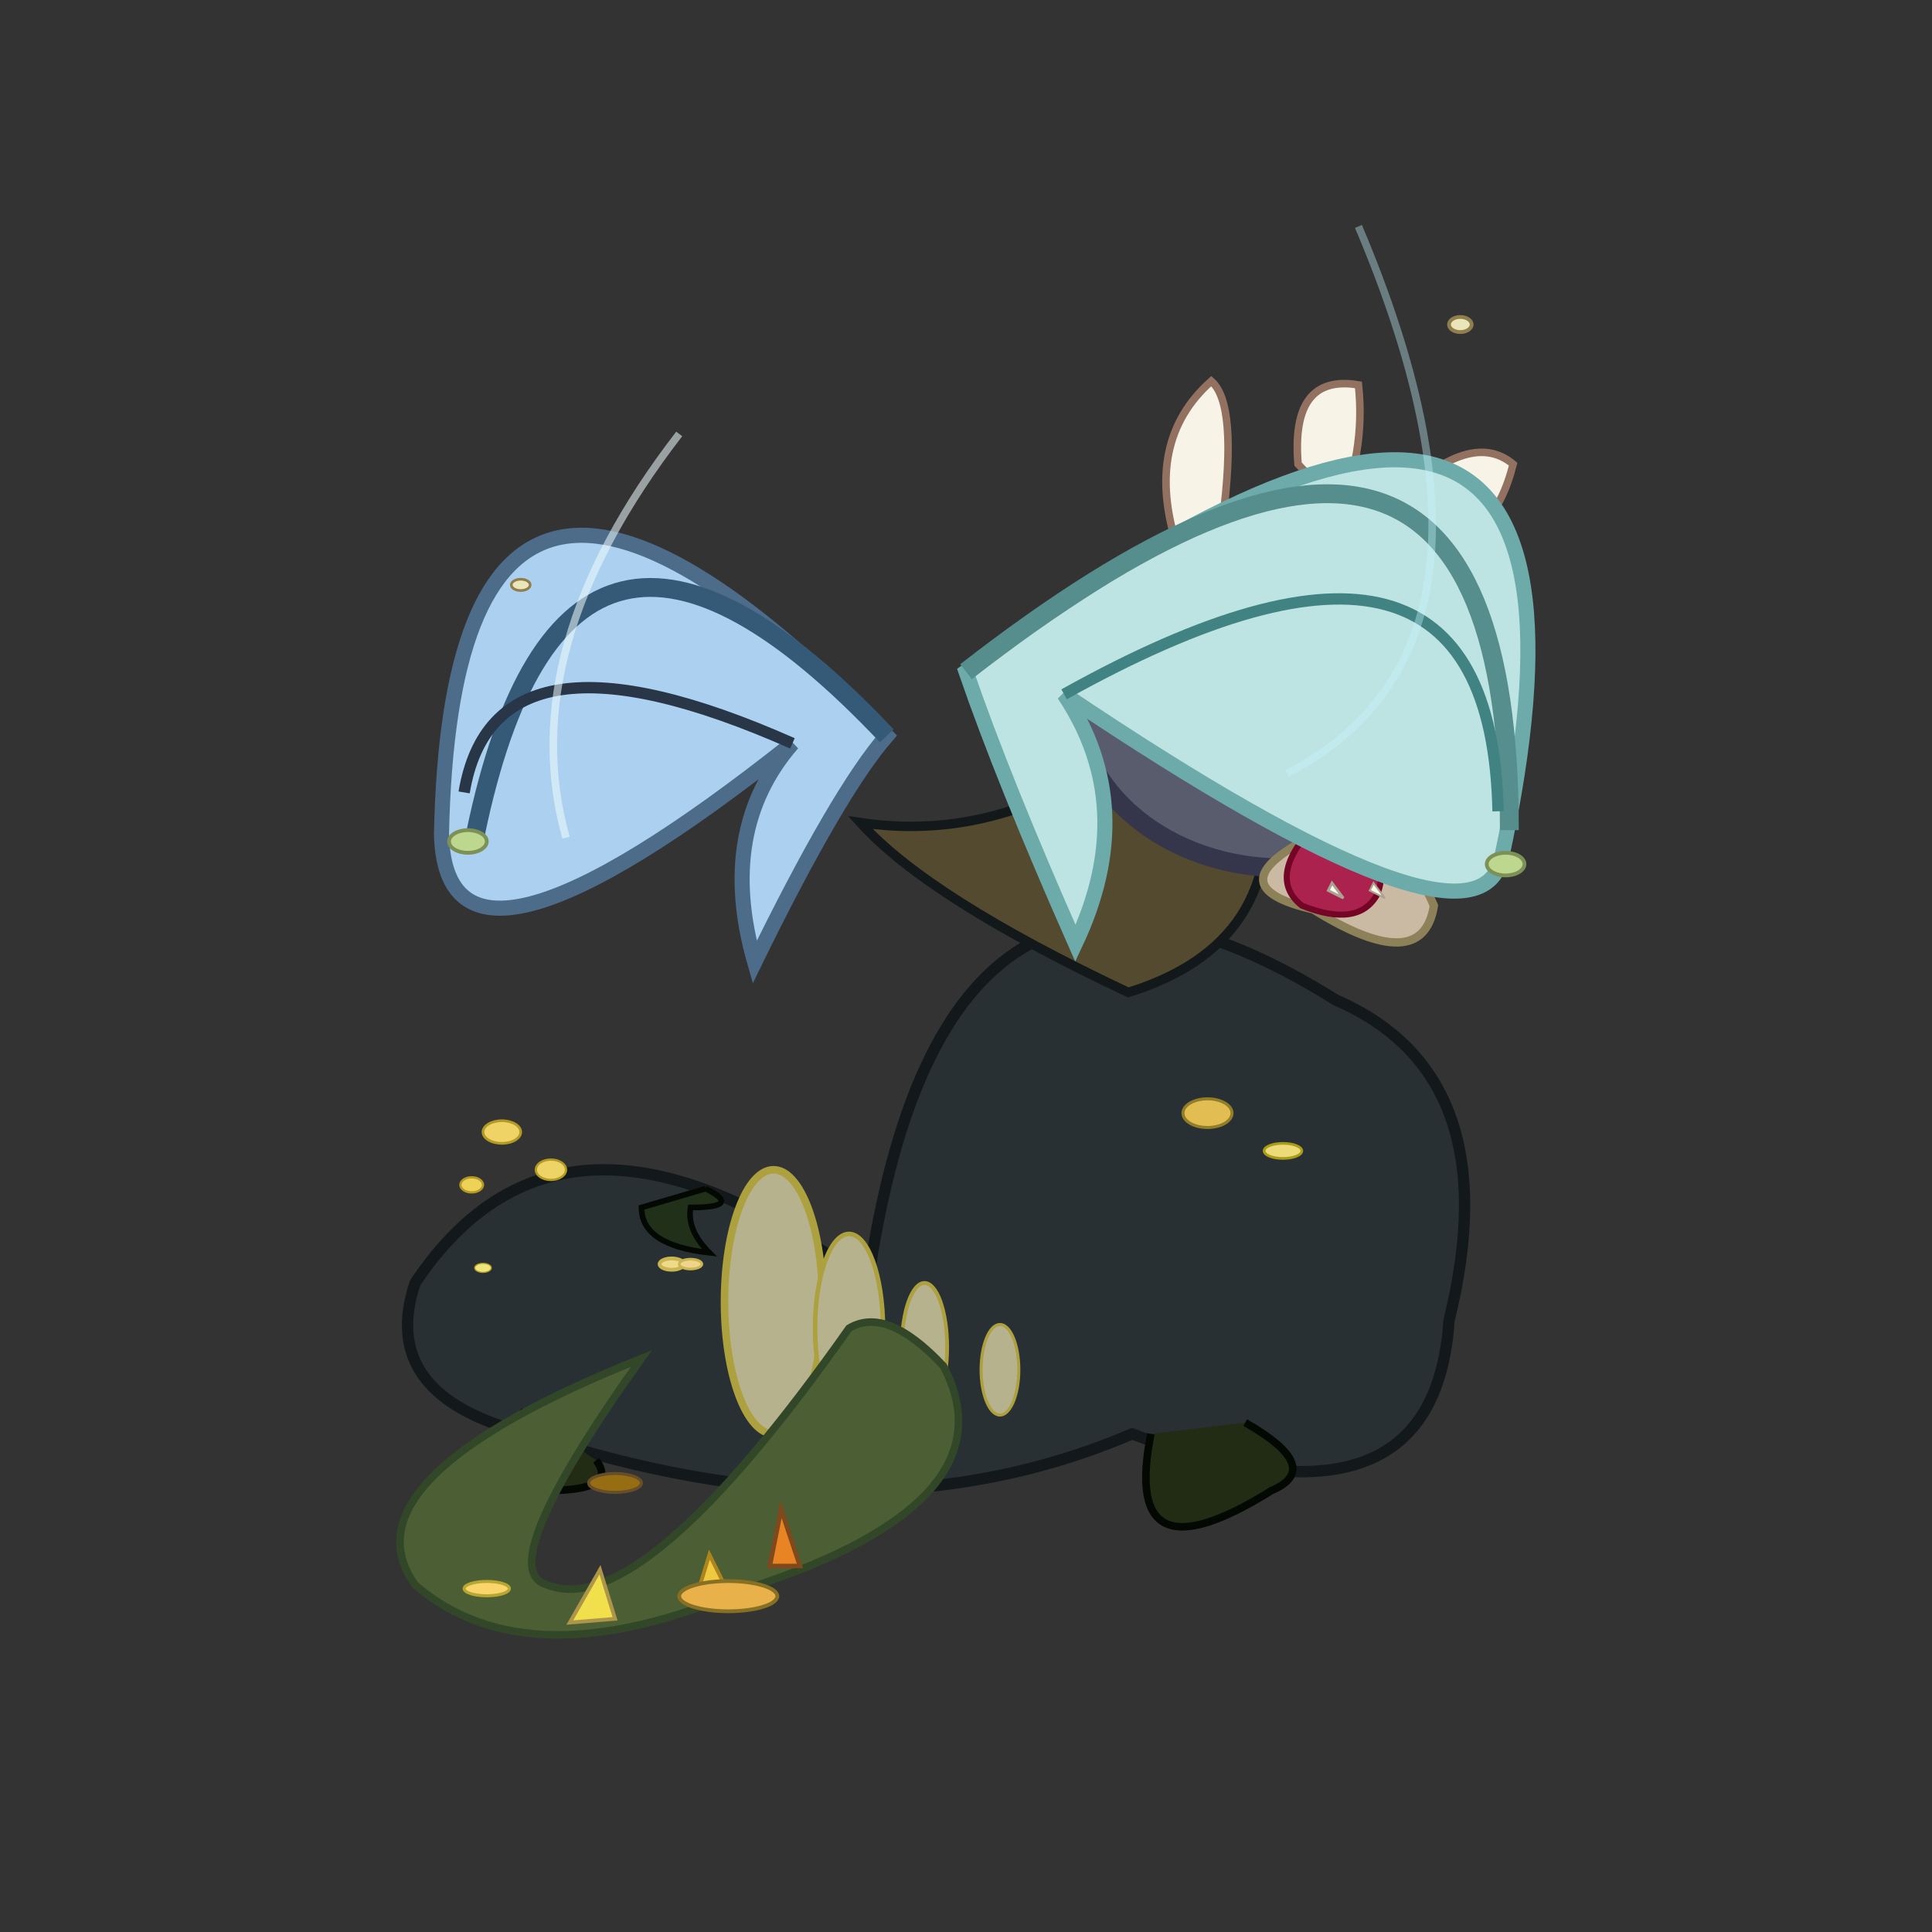 <!--

Generated by DrawGPT.
Free, open source, AI generated images in SVG, PNG, and HTML Canvas format.
https://drawgpt.ai

Created: 2025-05-10T03:55:58+00:00
-->
<svg xmlns="http://www.w3.org/2000/svg" xmlns:xlink="http://www.w3.org/1999/xlink" viewBox="0 0 512 512"  >
  <rect x="0" y="0" width="512" height="512" fill="#333333" stroke="none"/>
  <title>Ultra Cool Video Game Dragon</title>
  <desc>This dragon is so cool, other dragons call it to put out their fires! It wears scales like sunglasses.</desc>
  <g id="dragon-body-group" class="dragon-group">
    <!-- Body -->
    <path id="dragon-body" class="dragon-body" d="M110,340 Q150,280 230,340 Q250,200 354,265 Q400,285 384,350
      Q380,410 300,380 Q230,410 140,380 Q100,370 110,340 Z" fill="#283033" stroke="#13191b" stroke-width="3"/>
    <!-- Belly scales -->
    <ellipse id="belly-scale1" class="dragon-belly-scale" cx="205" cy="345" rx="13" ry="35" fill="#b6b28e" stroke="#ada03e" stroke-width="2"/>
    <ellipse id="belly-scale2" class="dragon-belly-scale" cx="225" cy="352" rx="9" ry="25" fill="#b6b28e" stroke="#ada03e" stroke-width="1.2"/>
    <ellipse id="belly-scale3" class="dragon-belly-scale" cx="245" cy="357" rx="6" ry="17" fill="#b6b28e" stroke="#ada03e" stroke-width="1"/>
    <ellipse id="belly-scale4" class="dragon-belly-scale" cx="265" cy="363" rx="5" ry="12" fill="#b6b28e" stroke="#ada03e" stroke-width="0.8"/>
    <!-- Legs Left -->
    <path id="front-leg-left" class="dragon-leg" d="M139,374 Q118,392 145,395 Q164,395 158,387" fill="#222b14" stroke="#040803" stroke-width="2"/>
    <path id="back-leg-left" class="dragon-leg" d="M305,380 Q297,420 337,395 Q351,389 330,377" fill="#222b14" stroke="#040803" stroke-width="2"/>
    <!-- Arms/Claws -->
    <path id="front-claw" class="dragon-claw" d="M187,315 L170,320 Q170,330 188,332 Q182,326 183,320 Q197,320 187,315" fill="#203019" stroke="#040803" stroke-width="1.5"/>
    <ellipse id="front-claw-toe1" class="dragon-claw" cx="178" cy="335" rx="3.2" ry="1.5" fill="#eeda8b" stroke="#cab552" stroke-width="1"/>
    <ellipse id="front-claw-toe2" class="dragon-claw" cx="183" cy="335" rx="3" ry="1.3" fill="#eed58b" stroke="#cab552" stroke-width="0.7"/>
    <!-- Body Scales (left side) -->
    <g id="left-side-scales" class="dragon-body-scale">
      <ellipse id="scale1" class="dragon-scale" cx="133" cy="300" rx="5" ry="3" fill="#efd366" stroke="#b29a24" stroke-width="0.7"/>
      <ellipse id="scale2" class="dragon-scale" cx="146" cy="310" rx="4" ry="2.7" fill="#eed466" stroke="#b29a24" stroke-width="0.6"/>
      <ellipse id="scale3" class="dragon-scale" cx="125" cy="314" rx="3" ry="2" fill="#eed157" stroke="#b29a24" stroke-width="0.6"/>
      <ellipse id="scale4" class="dragon-scale" cx="128" cy="336" rx="2.2" ry="1.2" fill="#ede57b" stroke="#b29a24" stroke-width="0.3"/>
    </g>
    <!-- Body Scales (right side) -->
    <g id="right-side-scales" class="dragon-body-scale">
      <ellipse id="scale5" class="dragon-scale" cx="320" cy="295" rx="6.5" ry="3.8" fill="#e2bd52" stroke="#927d29" stroke-width="0.8"/>
      <ellipse id="scale6" class="dragon-scale" cx="340" cy="305" rx="5" ry="2" fill="#ecdb78" stroke="#a99d18" stroke-width="0.7"/>
    </g>
  </g>
  <!-- Head -->
  <g id="dragon-head-group" class="dragon-group">
    <path id="dragon-neck" class="dragon-neck" d="M228,218 Q255,222 280,210 Q309,192 335,207 Q341,250 299,263 Q246,238 228,218 Z" fill="#544a30" stroke="#13191b" stroke-width="2.5"/>
    <ellipse id="dragon-head" class="dragon-head" cx="340" cy="185" rx="55" ry="45" fill="#595c6c" stroke="#35354c" stroke-width="5"/>
    <!-- Lower jaw -->
    <path id="dragon-lower-jaw" class="dragon-jaw" d="M347,222 Q368,212 380,240 Q377,259 348,241 Q322,235 347,222 Z" fill="#cbbaa3" stroke="#8d8159" stroke-width="2.2"/>
    <!-- Mouth (open, sharp teeth) -->
    <path id="dragon-mouth" class="dragon-mouth" d="M350,217 Q370,224 365,237 Q360,246 345,240 Q335,232 350,217 Z" fill="#ab224e" stroke="#740526" stroke-width="1.6"/>
    <g id="teeth-group" class="dragon-teeth">
      <polygon id="tooth1" class="dragon-tooth" points="361,227 363,232 359,230" fill="#fffff3" stroke="#aba293" stroke-width="0.8"/>
      <polygon id="tooth2" class="dragon-tooth" points="353,234 356,238 352,236" fill="#fffff3" stroke="#aba293" stroke-width="0.7"/>
      <polygon id="tooth3" class="dragon-tooth" points="364,234 367,238 363,236" fill="#fffde5" stroke="#aba293" stroke-width="0.5"/>
    </g>
    <!-- Nostrils -->
    <ellipse id="nostril1" class="dragon-nostril" cx="368" cy="189" rx="5" ry="2" fill="#201c29"/>
    <ellipse id="nostril2" class="dragon-nostril" cx="392" cy="192" rx="3" ry="1.2" fill="#201c29"/>
    <!-- Glowing eye -->
    <ellipse id="dragon-eye" class="dragon-eye" cx="382" cy="169" rx="11" ry="7" fill="#effd50" stroke="#a6a823" stroke-width="2"/>
    <ellipse id="dragon-pupil" class="dragon-eye-pupil" cx="383" cy="170" rx="2" ry="4" fill="#14ac27" stroke="#0f8232" stroke-width="1"/>
    <ellipse id="eye-highlight" class="dragon-eye-light" cx="385" cy="167" rx="1" ry="0.5" fill="#ffffff" opacity="0.85"/>
    <!-- Brow ridge (frown) -->
    <path id="dragon-brow" class="dragon-brow" d="M365,152 Q374,165 393,154 Q373,148 365,152 Z" fill="#40423e" stroke="#292281" stroke-width="2"/>
    <!-- Horns -->
    <g id="dragon-horns" class="dragon-horn">
      <path id="left-horn" class="dragon-horn" d="M312,145 Q303,117 321,101 Q328,107 324,138 Q320,153 312,145 Z" fill="#f8f3e7" stroke="#927160" stroke-width="2."/>
      <path id="right-horn" class="dragon-horn" d="M368,135 Q389,113 401,123 Q396,143 380,146 Q372,144 368,135 Z" fill="#f8f3e7" stroke="#927160" stroke-width="2."/>
      <path id="center-horn" class="dragon-horn" d="M344,123 Q342,99 360,102 Q362,120 354,138 Q351,130 344,123 Z" fill="#f8f3e7" stroke="#927160" stroke-width="2."/>
    </g>
    <!-- Frills -->
    <g id="dragon-frills" class="dragon-frill">
      <path id="frill1" class="dragon-frill" d="M337,155 Q308,142 317,170 Q335,172 337,155 Z" fill="#564bb7" stroke="#2a2650" stroke-width="1.2"/>
      <path id="frill2" class="dragon-frill" d="M349,152 Q353,126 370,149 Q362,159 349,152 Z" fill="#7a6beb" stroke="#3c32a0" stroke-width="1.2"/>
    </g>
    <!-- Head scales (scale arrangement by jaw, leftside of head) -->
    <ellipse id="head-scale1" class="dragon-head-scale" cx="323" cy="187" rx="9.5" ry="4.5" fill="#dfdcef" stroke="#333244" stroke-width="0.8"/>
    <ellipse id="head-scale2" class="dragon-head-scale" cx="326" cy="170" rx="7" ry="2.8" fill="#eedfd2" stroke="#4e3e59" stroke-width="0.7"/>
    <ellipse id="head-scale3" class="dragon-head-scale" cx="329" cy="164" rx="4" ry="2.5" fill="#d3dbda" stroke="#756f9d" stroke-width="0.6"/>
  </g>
  <!-- Tail -->
  <g id="dragon-tail-group" class="dragon-tail-group">
    <path id="tail-base" class="dragon-tail" d="M225,352 Q170,430 145,420 Q130,416 170,360 Q90,392 110,420
      Q140,446 198,421 Q269,398 250,362 Q235,346 225,352 Z" fill="#4b5e34" stroke="#314728" stroke-width="2"/>
    <!-- Animated Spikes on tail -->
    <g id="tail-spikes" class="tail-sprike">
      <polygon id="tail-spike1" class="dragon-tail-spike" points="207,400 204,415 212,415" fill="#e98424" stroke="#80491b" stroke-width="1.2"/>
      <polygon id="tail-spike2" class="dragon-tail-spike" points="188,412 184,425 193,422" fill="#efca41" stroke="#ad851f" stroke-width="1"/>
      <polygon id="tail-spike3" class="dragon-tail-spike" points="159,416 151,430 163,429" fill="#f1df4b" stroke="#ad9549" stroke-width="1"/>
    </g>
    <!-- Tail scales (arrangements that help with volume) -->
    <ellipse id="tail-scale1" class="dragon-tail-scale" cx="163" cy="393" rx="7" ry="2.5" fill="#976d13" stroke="#664e29" stroke-width="0.8"/>
    <ellipse id="tail-scale2" class="dragon-tail-scale" cx="129" cy="421" rx="6" ry="1.9" fill="#fad56b" stroke="#b8a632" stroke-width="0.8"/>
    <ellipse id="tail-scale3" class="dragon-tail-scale" cx="193" cy="423" rx="13" ry="4" fill="#e8b14a" stroke="#876f23" stroke-width="1"/>
  </g>
  <!-- Wings - Layered, dynamic pose -->
  <g id="dragon-wings-group" class="dragon-wing-group">
    <!-- Left wing -->
    <g id="left-wing" class="dragon-wing">
      <path id="left-wing-main" class="dragon-wing-membrane" d="M235,195 Q120,77 117,221 Q118,270 210,197 Q190,220 200,255 Q222,210 235,195 Z" fill="#acd0ef" stroke="#4d6c8a" stroke-width="4"/>
      <path id="left-wing-bone1" class="dragon-wing-bone" d="M235,195 Q150,105 126,221" fill="none" stroke="#355a77" stroke-width="5"/>
      <path id="left-wing-bone2" class="dragon-wing-bone" d="M210,197 Q131,162 123,210" fill="none" stroke="#283647" stroke-width="3"/>
    </g>
    <!-- Right wing -->
    <g id="right-wing" class="dragon-wing">
      <path id="right-wing-main" class="dragon-wing-membrane" d="M256,178 Q437,45 398,227 Q392,258 282,184 Q302,214 285,250 Q266,207 256,178 Z" fill="#bee3e3" stroke="#6daaaa" stroke-width="4"/>
      <path id="right-wing-bone1" class="dragon-wing-bone" d="M256,178 Q400,66 400,220" fill="none" stroke="#558e8c" stroke-width="5"/>
      <path id="right-wing-bone2" class="dragon-wing-bone" d="M282,184 Q395,121 397,215" fill="none" stroke="#418282" stroke-width="3"/>
    </g>
    <!-- Left wing claws -->
    <g id="left-wing-claws" class="dragon-wing-claw">
      <ellipse id="lw-claw1" class="dragon-wing-claw" cx="124" cy="223" rx="5" ry="3" fill="#bdd88e" stroke="#7d9157" stroke-width="1"/>
      <ellipse id="lw-claw2" class="dragon-wing-claw" cx="138" cy="155" rx="2.5" ry="1.5" fill="#eae6ba" stroke="#917e4d" stroke-width="0.7"/>
    </g>
    <!-- Right wing claws -->
    <g id="right-wing-claws" class="dragon-wing-claw">
      <ellipse id="rw-claw1" class="dragon-wing-claw" cx="399" cy="229" rx="5" ry="3" fill="#bdd88e" stroke="#7d9157" stroke-width="1"/>
      <ellipse id="rw-claw2" class="dragon-wing-claw" cx="387" cy="86" rx="3" ry="2" fill="#eae6ba" stroke="#917e4d" stroke-width="1"/>
    </g>
    <!-- Membrane Highlights Left -->
    <path id="left-wing-highlight" class="dragon-wing-highlight" d="M180,115 Q136,172 150,222" fill="none" stroke="#eefbfc" stroke-width="2" opacity="0.55"/>
    <!-- Membrane Highlights Right -->
    <path id="right-wing-highlight" class="dragon-wing-highlight" d="M360,60 Q407,171 341,205" fill="none" stroke="#c2f4fc" stroke-width="2" opacity="0.38"/>
  </g>
</svg>